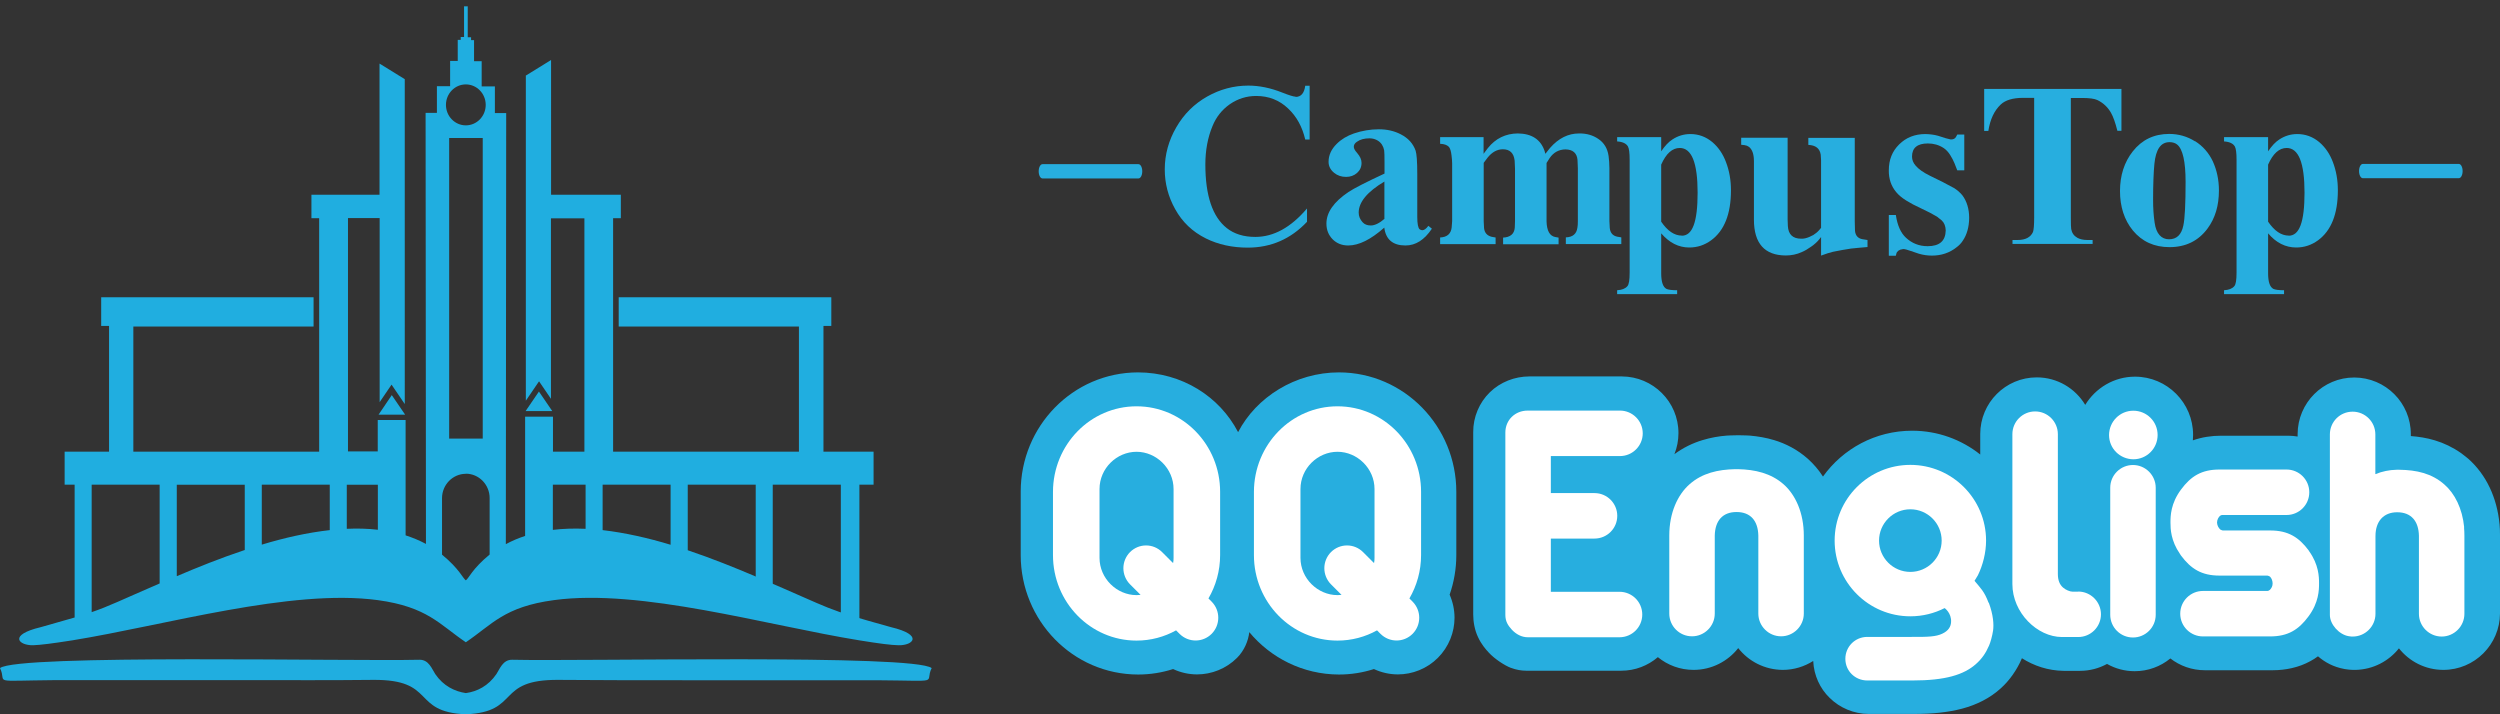 <?xml version="1.0" encoding="UTF-8"?>
<svg id="_レイヤー_1" data-name="レイヤー_1" xmlns="http://www.w3.org/2000/svg" version="1.1" viewBox="0 0 210 60">
  <rect x="0" y="0" width="210" height="60" fill="#333333" stroke="none"/>
  <!-- Generator: Adobe Illustrator 29.5.1, SVG Export Plug-In . SVG Version: 2.1.0 Build 141)  -->
  <defs>
    <style>
      .st0 {
        fill: none;
      }

      .st1 {
        fill: #20aee0;
      }

      .st2, .st3 {
        fill: #27aedf;
      }

      .st4 {
        fill: #fff;
      }

      .st3 {
        fill-rule: evenodd;
      }
    </style>
  </defs>
  <g>
    <path class="st2" d="M112.48,31.28h0c-3.68,0-6.95,2.08-8.48,5.02-1.56-3-4.72-5.01-8.4-5.02h0c-5.5.01-9.86,4.54-9.86,10.02v5.33c0,5.48,4.36,10.02,9.86,10.03h0c1.02,0,2.01-.16,2.94-.46.64.3,1.33.45,2.01.45,1.21,0,2.44-.47,3.36-1.39.62-.62.95-1.44,1.03-2.16,1.8,2.16,4.49,3.55,7.53,3.56h0c1.02,0,2.01-.16,2.94-.46.64.3,1.33.45,2.01.45,1.21,0,2.44-.47,3.36-1.39.93-.93,1.4-2.16,1.4-3.37,0-.66-.14-1.32-.41-1.94.36-1.04.56-2.16.56-3.31v-5.33c0-5.48-4.36-10.02-9.86-10.03Z"/>
    <path class="st0" d="M112.48,37.95c-1.66,0-3.11,1.4-3.11,3.13v5.78c0,1.74,1.45,3.13,3.11,3.13.11,0,.23,0,.34-.02l-.89-.89c-.75-.75-.75-1.96,0-2.7.75-.74,1.95-.74,2.7,0l.92.92c.02-.14.04-.29.04-.44v-5.78c0-1.74-1.45-3.13-3.11-3.13Z"/>
    <path class="st0" d="M95.61,37.95c-1.66,0-3.11,1.4-3.11,3.13v5.78c0,1.74,1.45,3.13,3.11,3.13.11,0,.23,0,.34-.02l-.89-.89c-.75-.75-.75-1.96,0-2.7.75-.74,1.95-.74,2.7,0l.92.92c.02-.14.04-.29.04-.44v-5.78c0-1.74-1.45-3.13-3.11-3.13Z"/>
    <path class="st2" d="M209.96,44.02h0c-.21-2.2-1.11-4.14-2.62-5.48,0,0-.45-.37-.61-.48-.7-.49-1.46-.85-2.2-1.07-.69-.21-1.37-.31-2.02-.36v-.16c0-2.63-2.12-4.75-4.75-4.76-2.63,0-4.75,2.13-4.76,4.75v.21c-.25-.04-.51-.07-.78-.07h-5.65c-.79,0-1.61.12-2.37.39.01-.15.02-.3.02-.46,0-2.7-2.19-4.89-4.88-4.89h0c-1.77,0-3.32.96-4.18,2.37-.83-1.38-2.34-2.31-4.07-2.31-2.63,0-4.75,2.13-4.75,4.76v1.72c-1.57-1.25-3.56-2-5.72-2-3.09,0-5.82,1.52-7.49,3.85-.36-.56-.79-1.06-1.28-1.5h0c-.86-.76-1.85-1.27-2.82-1.56-.69-.21-1.38-.32-2.04-.38,0,0-.52-.03-.97-.03s-.97.03-.97.03c-.66.05-1.35.17-2.04.38-.8.24-1.62.63-2.36,1.18.22-.55.34-1.15.34-1.77,0-2.63-2.13-4.75-4.76-4.76h-7.76c-1.24,0-2.45.48-3.32,1.33-.88.85-1.41,2.08-1.4,3.35,0,.02,0,15.21,0,15.32,0,.63.13,1.33.41,1.91.27.58.62.99.89,1.28.49.54,1.36,1.1,1.84,1.28.47.18.92.25,1.32.25s7.97,0,7.97,0c1.18,0,2.25-.43,3.08-1.14.82.67,1.86,1.07,3,1.07,1.52,0,2.88-.72,3.75-1.83.87,1.11,2.22,1.82,3.74,1.83.94,0,1.82-.28,2.56-.75.05,1.2.57,2.32,1.38,3.1.85.84,2.03,1.35,3.29,1.35,0,0,3.77,0,3.81,0,1.53,0,2.84-.13,4.05-.45,1.2-.32,2.32-.88,3.2-1.68.77-.68,1.4-1.61,1.77-2.48.01-.03.02-.05.03-.07,1.01.64,2.19,1.04,3.5,1.06h1.37c.83,0,1.6-.21,2.28-.58.69.39,1.48.61,2.32.61,1.14,0,2.18-.4,3-1.07.8.62,1.81.99,2.9.99,0,0,5.43,0,5.69,0,1.08,0,2.21-.23,3.18-.77.22-.12.43-.25.63-.4.58.5,1.3.9,2.24,1.07.26.04.49.07.71.07h.12s.11,0,.11,0c1.47-.04,2.77-.74,3.62-1.81.87,1.1,2.22,1.81,3.73,1.81,2.63,0,4.75-2.13,4.76-4.75v-6.56c0-.33-.01-.65-.04-.96Z"/>
    <g>
      <path class="st4" d="M179.17,39.06c-1.05,0-1.91.85-1.91,1.91v10.67c0,1.05.85,1.91,1.91,1.91,1.05,0,1.91-.85,1.91-1.91v-10.67c0-1.05-.86-1.91-1.91-1.91Z"/>
      <path class="st4" d="M136.08,38.31c1.05,0,1.91-.86,1.91-1.91,0-1.05-.86-1.91-1.91-1.91h-7.76c-1.05,0-1.87.79-1.87,1.84,0,.11,0,.26,0,.26,0,0,0,14.94,0,15.06,0,.54.21.88.55,1.25.35.37.81.63,1.34.63.1,0,7.7,0,7.7,0,1.05,0,1.91-.85,1.91-1.91s-.86-1.91-1.91-1.91h-5.77v-4.47h3.67c1.05,0,1.91-.85,1.91-1.91,0-1.05-.85-1.91-1.91-1.91h-3.67v-3.11h5.83Z"/>
      <path class="st4" d="M95.47,34.13c-3.88,0-7.01,3.22-7.02,7.18v5.32c0,3.96,3.14,7.18,7.02,7.18,1.2,0,2.33-.31,3.32-.86l.29.29c.75.75,1.95.75,2.7,0,.74-.75.74-1.95,0-2.7l-.27-.27c.62-1.07.98-2.31.98-3.64v-5.32c0-3.96-3.14-7.18-7.02-7.18ZM98.58,46.86c0,.15-.01.3-.04.44l-.92-.92c-.75-.75-1.95-.75-2.7,0-.74.75-.74,1.95,0,2.7l.89.89c-.11.01-.23.02-.34.02-1.66,0-3.11-1.4-3.11-3.13v-5.78c0-1.74,1.45-3.13,3.11-3.13,1.66,0,3.11,1.4,3.11,3.13v5.78Z"/>
      <path class="st4" d="M112.35,34.13c-3.88,0-7.01,3.22-7.02,7.18v5.32c0,3.96,3.14,7.18,7.02,7.18,1.2,0,2.33-.31,3.32-.86l.29.29c.75.75,1.95.75,2.7,0,.74-.75.74-1.95,0-2.7l-.27-.27c.62-1.07.98-2.31.98-3.64v-5.32c0-3.96-3.14-7.18-7.02-7.18ZM115.46,46.86c0,.15-.01.3-.04.44l-.92-.92c-.75-.75-1.95-.75-2.7,0-.74.75-.74,1.95,0,2.7l.89.89c-.11.01-.23.02-.34.02-1.66,0-3.11-1.4-3.11-3.13v-5.78c0-1.74,1.45-3.13,3.11-3.13,1.66,0,3.11,1.4,3.11,3.13v5.78Z"/>
      <path class="st4" d="M193.94,46.25c-.84-1.13-1.74-1.69-3.24-1.69h-3.99s-.15-.04-.19-.07c-.13-.1-.28-.33-.29-.59,0-.25.14-.49.28-.59.05-.04.13-.05.16-.05h5.4c1.05,0,1.91-.85,1.91-1.91s-.86-1.91-1.91-1.91h-5.63c-1.5,0-2.4.55-3.24,1.69-.86,1.16-.88,2.21-.88,2.75v.03c0,.52.03,1.51.79,2.61.03.05.09.13.09.14.84,1.13,1.74,1.69,3.24,1.69h4.02s.15.03.22.09c.13.12.22.35.22.57,0,.23-.09.39-.23.54-.06.05-.14.09-.22.09h-5.4c-1.05,0-1.91.85-1.91,1.91s.86,1.91,1.91,1.91h5.63c1.5,0,2.4-.55,3.24-1.69.86-1.16.88-2.21.88-2.75v-.03c0-.53-.02-1.56-.84-2.7-.01-.02-.02-.03-.03-.05Z"/>
      <path class="st4" d="M174.57,49.7h-.48c-.21,0-.58-.15-.8-.35-.27-.24-.43-.59-.43-1.14,0-1.2,0-11.74,0-11.74,0-1.05-.85-1.91-1.91-1.91s-1.91.86-1.91,1.91v12.59c0,2.41,2.09,4.45,4.17,4.45h1.36c1.05,0,1.91-.85,1.91-1.91,0-1.05-.86-1.91-1.91-1.91Z"/>
      <path class="st4" d="M179.2,34.5c-1.13,0-2.03.91-2.04,2.04,0,1.13.91,2.03,2.04,2.04,1.13,0,2.04-.91,2.04-2.04,0-1.13-.91-2.04-2.04-2.04Z"/>
      <path class="st4" d="M149.82,40.68c-1.06-.93-2.39-1.24-3.84-1.27,0,0,0,0,0,0-.04,0-.07,0-.11,0s-.07,0-.11,0c0,0,0,0,0,0-1.45.03-2.78.33-3.84,1.27-1,.88-1.7,2.4-1.7,4.3v6.56c0,1.05.85,1.91,1.91,1.91,1.05,0,1.91-.86,1.91-1.91v-6.56c.03-1.22.64-1.97,1.83-1.97,0,0,0,0,0,0s0,0,0,0c1.19,0,1.8.75,1.83,1.97v6.56c0,1.05.86,1.91,1.91,1.91,1.05,0,1.91-.86,1.91-1.91v-6.56c0-1.9-.7-3.42-1.7-4.3Z"/>
      <path class="st4" d="M206.99,44.29c-.15-1.57-.79-2.84-1.67-3.6,0,0,0,0,0,0-1.06-.93-2.33-1.21-3.77-1.23-.07,0-.1,0-.24,0-.6.01-1.23.14-1.78.37v-3.34c0-1.05-.85-1.91-1.91-1.91s-1.91.85-1.91,1.91v15.17c0,.77.75,1.64,1.58,1.78.16.03.27.03.34.03,0,0,0,0,0,0s0,0,0,0c1.05,0,1.91-.86,1.91-1.91v-6.53c0-1.25.69-2,1.82-2,1.19,0,1.8.75,1.83,1.97v6.56c0,1.05.86,1.91,1.91,1.91,1.05,0,1.91-.86,1.91-1.91v-6.56c0-.24-.01-.47-.03-.69Z"/>
      <g>
        <path class="st0" d="M160.47,42.77c-1.45,0-2.63,1.18-2.63,2.63s1.18,2.63,2.63,2.63,2.63-1.18,2.63-2.63-1.18-2.63-2.63-2.63Z"/>
        <path class="st4" d="M167.04,50.63c-.36-.96-.66-1.21-1.18-1.84l.28-.46c.42-.85.69-1.91.69-2.92,0-3.51-2.85-6.36-6.36-6.36s-6.36,2.85-6.36,6.36,2.85,6.36,6.36,6.36c1.04,0,2.01-.25,2.88-.69,0,0,.59.41.54,1.18-.02.36-.2.72-.74.97-.53.25-1.16.28-2.62.27h-2.53s-1.15,0-1.15,0c-1.02,0-1.84.82-1.84,1.84s.82,1.82,1.84,1.82c0,0,3.78,0,3.81,0,2.73,0,4.31-.47,5.34-1.4.49-.44.8-.89,1.08-1.53.12-.27.27-.8.34-1.27.07-.5.02-1.31-.36-2.33ZM160.47,48.04c-1.45,0-2.63-1.18-2.63-2.63s1.18-2.63,2.63-2.63,2.63,1.18,2.63,2.63-1.18,2.63-2.63,2.63Z"/>
      </g>
    </g>
  </g>
  <g>
    <path class="st3" d="M108.83,8.12c-.16,0-.53-.11-1.11-.34-1-.4-1.96-.59-2.86-.59-1.22,0-2.38.31-3.46.92-1.09.62-1.95,1.47-2.59,2.58-.64,1.1-.97,2.29-.97,3.54,0,1.18.29,2.29.87,3.33.6,1.09,1.46,1.91,2.59,2.47,1.03.51,2.2.77,3.51.77,1.95,0,3.61-.72,4.98-2.17v-1.12c-1.35,1.59-2.8,2.39-4.34,2.39-.98,0-1.78-.25-2.4-.74-1.2-.95-1.8-2.73-1.8-5.35,0-1.18.2-2.26.6-3.22.31-.76.79-1.37,1.46-1.84.67-.46,1.41-.69,2.21-.69,1.05,0,1.95.35,2.69,1.06.7.66,1.18,1.52,1.43,2.6h.37v-4.52h-.37c-.08.62-.35.94-.81.94Z"/>
    <path class="st3" d="M119.48,19.34c-.08,0-.16-.03-.23-.08-.13-.11-.2-.46-.2-1.05v-3.63c0-1.01-.05-1.66-.14-1.93-.21-.59-.62-1.05-1.25-1.37-.54-.28-1.15-.42-1.83-.42-.72,0-1.42.12-2.1.35-.58.2-1.06.49-1.44.87-.46.45-.69.96-.69,1.51,0,.37.16.68.47.93.28.23.62.34,1,.34.36,0,.67-.11.92-.33.25-.22.38-.5.38-.85,0-.27-.12-.54-.37-.83-.19-.21-.28-.38-.28-.52,0-.16.08-.3.26-.42.28-.2.63-.29,1.06-.29.26,0,.5.07.71.2.28.18.45.45.52.81.02.12.03.45.03,1.01v.94c-1.55.72-2.56,1.24-3.03,1.55-1.23.83-1.85,1.71-1.85,2.65,0,.54.18.97.52,1.32.35.35.79.52,1.31.52.9,0,1.9-.5,3.03-1.5.13,1,.72,1.5,1.78,1.5.86,0,1.59-.47,2.22-1.41l-.3-.24c-.18.25-.35.37-.52.37ZM116.3,18.38c-.43.37-.82.56-1.15.56-.3,0-.53-.09-.69-.27-.22-.24-.33-.51-.33-.81,0-.88.72-1.75,2.16-2.61v3.14Z"/>
    <path class="st3" d="M132.5,19.13c-.07.52-.39.79-.97.81v.56h4.66v-.56l-.35-.06c-.37-.08-.58-.32-.62-.73l-.03-.58v-4.45c0-.36-.03-.7-.07-1.02-.09-.63-.38-1.11-.86-1.43-.45-.31-.99-.47-1.62-.46-.92,0-1.73.41-2.44,1.22l-.39.49-.07-.25c-.33-.96-1.08-1.45-2.25-1.46-1.02.01-1.86.42-2.51,1.23l-.36.48v-1.4h-3.65v.56c.34.01.58.1.73.25.11.12.19.37.23.74.03.25.05.46.05.65v4.86l-.04.53c-.06.53-.38.81-.97.84v.56h4.66v-.56l-.34-.06c-.38-.1-.59-.34-.63-.73l-.03-.58v-4.9l.33-.44c.37-.46.8-.7,1.28-.7.59,0,.92.32.99.96l.03.66v4.43l-.02.55c-.05.52-.38.79-.98.82v.56h4.66v-.56l-.28-.05c-.47-.09-.71-.53-.73-1.32v-4.9l.26-.41c.33-.48.77-.72,1.33-.73.62.01.96.31,1.01.88l.03.71v4.45c0,.21-.01.39-.04.56Z"/>
    <path class="st3" d="M143.84,11.94c-.55-.46-1.17-.68-1.85-.68-.54,0-1.04.15-1.5.45-.33.21-.64.54-.95,1v-1.19h-3.7v.36c.47.03.77.18.91.43.09.17.14.53.14,1.09v9.5c0,.62-.06,1-.19,1.14-.18.21-.47.32-.86.34v.33h5.04v-.33c-.44,0-.74-.04-.89-.11-.3-.15-.45-.59-.45-1.31v-3.36c.68.79,1.46,1.19,2.36,1.19.67,0,1.28-.2,1.83-.6,1.11-.81,1.67-2.21,1.67-4.21,0-.85-.14-1.64-.42-2.37-.26-.69-.64-1.24-1.13-1.66ZM141.27,19.79c-.62,0-1.2-.39-1.73-1.17v-4.79c.41-.93.93-1.4,1.56-1.4,1,0,1.5,1.25,1.5,3.75s-.44,3.62-1.33,3.62Z"/>
    <path class="st3" d="M194.82,11.94c-.55-.46-1.17-.68-1.85-.68-.54,0-1.04.15-1.5.45-.33.21-.64.54-.95,1v-1.19h-3.7v.36c.47.03.77.18.91.43.09.17.14.53.14,1.09v9.5c0,.62-.06,1-.19,1.14-.18.21-.47.32-.86.34v.33h5.04v-.33c-.44,0-.74-.04-.89-.11-.3-.15-.45-.59-.45-1.31v-3.36c.67.79,1.46,1.19,2.36,1.19.67,0,1.28-.2,1.83-.6,1.11-.81,1.67-2.21,1.67-4.21,0-.85-.14-1.64-.42-2.37-.26-.69-.64-1.24-1.13-1.66ZM192.25,19.79c-.62,0-1.2-.39-1.73-1.17v-4.79c.41-.93.93-1.4,1.56-1.4,1,0,1.5,1.25,1.5,3.75s-.44,3.62-1.33,3.62Z"/>
    <path class="st3" d="M166.66,11h.36c.15-.96.49-1.7,1.04-2.22.39-.37,1.02-.56,1.88-.56h.93v10.06c0,.65-.04,1.05-.1,1.21-.2.44-.63.67-1.29.67h-.43v.33h6.73v-.33h-.43c-.36,0-.65-.07-.86-.19-.28-.16-.45-.4-.51-.73-.02-.11-.03-.43-.03-.95v-10.06h.96c.6,0,1.02.06,1.26.17.5.24.88.6,1.15,1.07.19.33.37.84.54,1.52h.34v-3.52h-11.53v3.52Z"/>
    <path class="st3" d="M184.38,11.87c-.65-.41-1.38-.62-2.17-.62-1.27,0-2.29.49-3.06,1.47-.71.9-1.07,2.02-1.07,3.33s.36,2.43,1.08,3.31c.77.93,1.79,1.4,3.08,1.4,1.35,0,2.42-.52,3.19-1.56.64-.86.96-1.92.96-3.2,0-.88-.17-1.69-.51-2.44-.34-.72-.84-1.29-1.49-1.7ZM183.4,18.95c-.16.77-.56,1.15-1.2,1.15s-1.08-.46-1.21-1.39c-.09-.59-.13-1.23-.13-1.92,0-1.29.04-2.3.11-3.03.12-1.22.54-1.82,1.27-1.82.26,0,.48.07.64.2.47.38.71,1.43.71,3.13,0,1.85-.06,3.08-.19,3.68Z"/>
    <path class="st3" d="M155.82,19.4l-.02-.8v-7.02h-3.9v.59c.62.03.96.3,1.04.82l.03.46v5.69l-.17.2c-.14.16-.31.29-.48.4l-.35.17c-.24.1-.46.15-.67.14-.71,0-1.08-.36-1.12-1.07l-.02-.56v-6.85h-3.9v.59c.2.01.36.04.48.08l.18.1c.28.23.41.63.41,1.2v4.91c0,2,.9,3,2.67,3.01.47,0,.93-.09,1.36-.29.24-.1.51-.26.79-.46.29-.2.51-.41.67-.61l.15-.19v1.56c.43-.16.77-.27,1-.32l.78-.15.73-.12.6-.06.79-.07v-.59l-.44-.07c-.36-.07-.57-.3-.61-.69Z"/>
    <path class="st3" d="M164.07,15.76l-.92-.49-1.02-.5c-.57-.28-.98-.57-1.22-.86-.2-.23-.3-.48-.3-.76,0-.73.45-1.1,1.33-1.1.48,0,.92.12,1.32.38.21.14.4.34.56.6.14.22.26.45.36.69l.23.59h.59v-3.01h-.59l-.11.21c-.09.15-.25.22-.46.2l-.4-.1-.66-.21c-.33-.09-.68-.13-1.04-.14-.89,0-1.63.29-2.21.87-.59.58-.87,1.3-.87,2.18-.01.72.2,1.33.63,1.84.21.25.48.47.81.68l.59.34,1.43.7.59.33c.14.11.28.22.4.32.21.2.32.48.33.84-.02.88-.52,1.32-1.52,1.32-.72,0-1.33-.25-1.83-.72-.43-.4-.71-1.03-.84-1.9h-.59v3.42h.59l.05-.2c.02-.08.08-.15.16-.22l.17-.09.24-.05c.14,0,.34.06.6.15l.71.24c.37.11.74.16,1.1.16.79,0,1.48-.23,2.06-.69.22-.16.4-.35.54-.57.34-.5.52-1.14.53-1.9,0-.77-.2-1.4-.56-1.89-.2-.25-.45-.47-.77-.66Z"/>
  </g>
  <path class="st2" d="M95.63,14.99h-8.06c-.18,0-.32-.27-.32-.6s.14-.6.32-.6h8.06c.18,0,.32.27.32.6s-.14.6-.32.6Z"/>
  <path class="st2" d="M206.54,14.97h-8.06c-.18,0-.32-.27-.32-.6s.14-.6.32-.6h8.06c.18,0,.32.27.32.6s-.14.6-.32.6Z"/>
  <rect class="st1" x="70.63" y="38.17" width="1.56" height="13.9"/>
  <rect class="st1" x="63.48" y="39.29" width="1.43" height="10.94"/>
  <g>
    <polygon class="st1" points="44.15 34.53 46.39 34.53 45.27 32.89 44.15 34.53"/>
    <polygon class="st1" points="31.8 34.83 34.03 34.83 32.91 33.19 31.8 34.83"/>
    <path class="st1" d="M43.03,55.42c-.8-.02-1.06.8-1.33,1.2-.69,1.01-1.63,1.47-2.57,1.6-.93-.14-1.88-.59-2.57-1.6-.27-.4-.53-1.22-1.33-1.2-5.77.14-33.77-.48-35.23.7.65,1.32-1.04,1.06,4.68,1.01h16.14c3.5,0,7.01.02,10.51-.02,5.36-.05,3.18,2.7,7.8,2.89,4.63-.19,2.44-2.94,7.8-2.89,3.5.03,7.01.03,10.51.03h16.14c5.72.04,4.03.29,4.68-1.02-1.46-1.18-29.46-.56-35.23-.7Z"/>
    <path class="st1" d="M2.78,54.2c.62-.02,1.63-.15,3.29-.41,7.83-1.27,18.38-4.36,25.66-3.38,4.18.57,5.19,2.05,7.4,3.54,2.22-1.5,3.22-2.98,7.4-3.54,7.28-.99,17.83,2.11,25.66,3.38,1.66.27,2.67.4,3.29.41,1.21.03,2.14-.86-.64-1.52-5.96-1.66-4.36-1.28-11.35-4.25-1.72-.73-3.67-1.52-5.72-2.21v-5.51h15.61v-2.77h-4.21v-10.56h.66v-2.41h-17.86v2.46h15.14v10.51h-15.61v-19.61h.65v-1.97h-5.86V5.04l-2.12,1.31v27.31l1.11-1.63,1,1.47v-15.16h2.81v19.6h-2.64v-2.94h-2.34v10.02c-.56.18-1.1.41-1.62.69l.03-36.21h-.95v-2.24h-1.11v-2.12h-.64v-1.77h-.25v-.24h-.28V.53h-.31v2.58h-.28v.24h-.25v1.77h-.64v2.12h-1.11v2.24h-.95l.03,36.21c-.54-.29-1.12-.53-1.71-.72v-9.69h-2.34v2.64h-2.5v-19.6h2.66v15.46l1-1.47,1.11,1.63V6.65l-2.12-1.31v11.02h-5.72v1.97h.65v19.61h-15.61v-10.51h15.14v-2.46H8.5v2.41h.66v10.56h-3.73v2.77h.84v11.16c-.72.21-1.62.47-2.84.81-2.78.66-1.85,1.55-.64,1.52ZM20.56,46.2c-2.05.68-4,1.47-5.71,2.2v-7.68h5.71v5.48ZM21.99,40.71h5.71v3.82c-1.89.21-3.83.65-5.71,1.22v-5.03ZM56.33,45.76c-1.88-.57-3.82-1.01-5.71-1.23v-3.82h5.71v5.05ZM49.19,40.71v3.71c-.94-.04-1.86-.02-2.75.09v-3.8h2.75ZM39.13,7.09c.92,0,1.67.77,1.67,1.72s-.75,1.72-1.67,1.72-1.67-.77-1.67-1.72.75-1.72,1.67-1.72ZM40.55,11.59v25.25h-2.82V11.59h2.82ZM39.13,39.79h0c1.1,0,2,.92,2,2.05v4.74c-1.47,1.21-1.74,1.99-2,2.17-.26-.18-.53-.95-2-2.16v-4.74c0-1.13.9-2.05,2-2.05ZM31.74,44.5c-.85-.1-1.72-.12-2.61-.08v-3.7h2.61v3.79ZM7.7,40.71h5.71v8.3c-3.31,1.43-4.24,1.91-5.71,2.41v-10.71Z"/>
  </g>
</svg>